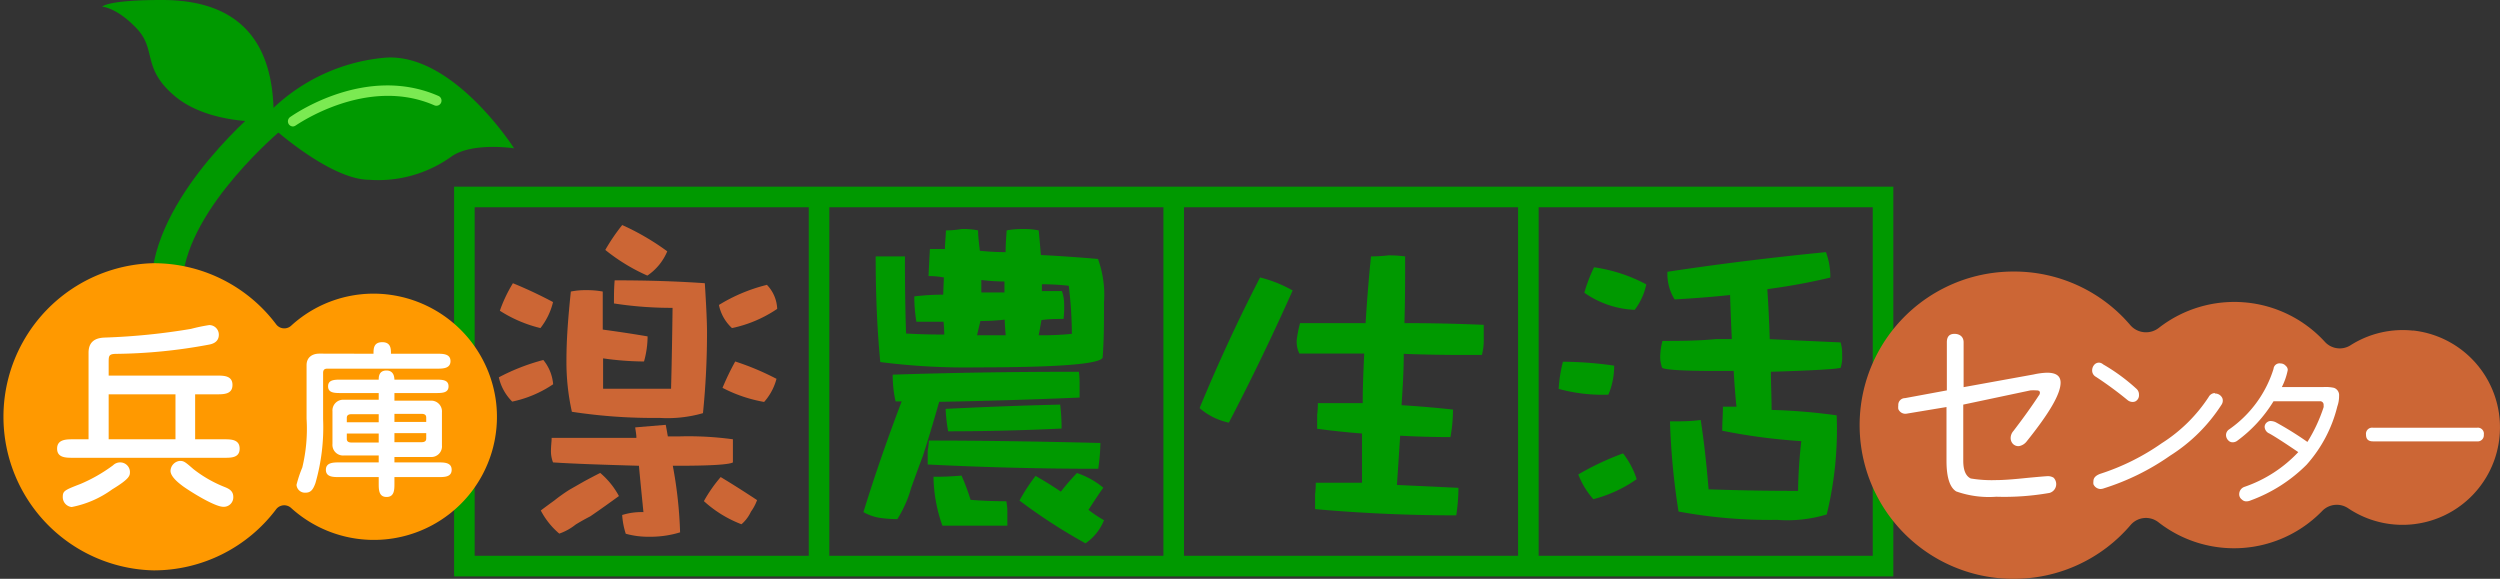 <svg xmlns="http://www.w3.org/2000/svg" width="216.26" height="50.07" viewBox="0 0 216.26 50.07"><rect x="0" y="0" width="216.26" height="50.07" fill="#333333" stroke="none"/><defs><style>.cls-1{fill:#090;}.cls-2{fill:#cc6635;}.cls-3{fill:#f90;}.cls-4{fill:#fff;}.cls-5{fill:#7bea52;}</style></defs><g id="レイヤー_2" data-name="レイヤー 2"><g id="レイヤー_1-2" data-name="レイヤー 1"><path class="cls-1" d="M163.78,49.86H39.28V16.15h124.5ZM41.06,48.08H162V17.93H41.06Z"/><rect class="cls-1" x="69.96" y="17.04" width="1.78" height="31.93"/><rect class="cls-1" x="100.64" y="17.04" width="1.78" height="31.93"/><rect class="cls-1" x="131.32" y="17.04" width="1.78" height="31.93"/><path class="cls-2" d="M47,31.14a3.81,3.81,0,0,1,.85,2.1,10,10,0,0,1-3.54,1.5,4.25,4.25,0,0,1-1.16-2.1A18,18,0,0,1,47,31.14ZM44.37,24.5a37.59,37.59,0,0,1,3.47,1.63,5.84,5.84,0,0,1-1.09,2.25,11.48,11.48,0,0,1-3.51-1.5A12.27,12.27,0,0,1,44.37,24.5Zm7.55,16.41a6.87,6.87,0,0,1,1.62,2c-.77.56-1.59,1.15-2.47,1.75-.48.25-.91.49-1.28.72a4.71,4.71,0,0,1-1.41.78,6.66,6.66,0,0,1-1.6-2c.35-.27.75-.56,1.19-.88a14.68,14.68,0,0,1,1.28-.91l1.26-.72Q51.23,41.26,51.92,40.91Zm3.35-.62c-3.3-.09-5.78-.18-7.43-.29a2.65,2.65,0,0,1-.18-1c0-.44.06-.81.06-1.12h7.33c0-.36-.08-.66-.1-.91l2.64-.22c.06.31.12.65.18,1h1a28.38,28.38,0,0,1,4.63.25v2c-.33.19-1.92.29-4.76.29h-.44a37,37,0,0,1,.63,5.76,8.75,8.75,0,0,1-2.7.38,7.13,7.13,0,0,1-2-.26,6.73,6.73,0,0,1-.31-1.62,5.6,5.6,0,0,1,1.84-.25C55.53,43,55.39,41.62,55.27,40.29Zm5.54-4.55a11.1,11.1,0,0,1-3.76.41,46.37,46.37,0,0,1-7.58-.53A19.77,19.77,0,0,1,49,31.14c0-1.92.17-3.89.38-5.92a6.23,6.23,0,0,1,1.35-.12,7.27,7.27,0,0,1,1.41.12v3.29c1.25.17,2.54.36,3.88.59a8.12,8.12,0,0,1-.31,2.17A25.65,25.65,0,0,1,52.17,31v2.63h5.88q.08-3,.13-7a32.45,32.45,0,0,1-5.07-.38c0-.67,0-1.32.06-2q4.26,0,7.8.25c.12,1.92.19,3.34.19,4.26Q61.16,32.27,60.81,35.74Zm-7-16.28a21.52,21.52,0,0,1,3.91,2.28A4.72,4.72,0,0,1,56,23.84a16.22,16.22,0,0,1-3.64-2.22A16.45,16.45,0,0,1,53.83,19.46Zm8.52,21.8c1,.6,2.07,1.28,3.16,2a4,4,0,0,1-.53,1,3.2,3.2,0,0,1-.82,1.09,10.22,10.22,0,0,1-3.25-2A12.3,12.3,0,0,1,62.35,41.26Zm4-16.63a3.14,3.14,0,0,1,.9,2.09,11,11,0,0,1-3.91,1.66,3.72,3.72,0,0,1-1.13-2A14.55,14.55,0,0,1,66.39,24.63ZM63.6,31.27a22.93,22.93,0,0,1,3.57,1.5,4.86,4.86,0,0,1-1.07,2,12.41,12.41,0,0,1-3.6-1.22A22.55,22.55,0,0,1,63.6,31.27Z"/><path class="cls-1" d="M78,34.72h-.53a10.62,10.62,0,0,1-.25-2.31q7.56-.25,16.11-.25a8,8,0,0,1,.06,1v1.23q-6.08.26-12.15.37-.66,2.36-1.42,4.72c-.35.91-.67,1.81-1,2.72a10.14,10.14,0,0,1-1.2,2.71,11.89,11.89,0,0,1-1.55-.12,4.22,4.22,0,0,1-1.38-.49Q76.12,39.66,78,34.72ZM81.65,24a7.39,7.39,0,0,0-1.33-.12q.06-1.23.12-2.34h1.3c0-.48.07-1,.09-1.61a8.17,8.17,0,0,0,1.36-.12,6.63,6.63,0,0,1,1.42.12c0,.6.09,1.18.15,1.76a20.14,20.14,0,0,0,2.23.12c0-.66.05-1.28.09-1.88a7.4,7.4,0,0,1,1.36-.12,6.59,6.59,0,0,1,1.41.12c.07.68.13,1.39.19,2.13,1.62.08,3.27.2,4.94.34a9.08,9.08,0,0,1,.52,3.73c0,1.73,0,3.34-.12,4.82q-.47.83-10.89.83a57.76,57.76,0,0,1-8.34-.46c-.26-2.64-.4-5.68-.4-9.14h2.53q0,4,.1,6.67,1.47.09,3.3.09,0-.47-.06-1.11H79.27a13.67,13.67,0,0,1-.18-2.19,20.59,20.59,0,0,1,2.5-.15C81.61,25,81.63,24.5,81.65,24Zm-1.3,14.11q6.42,0,14.84.21A16.78,16.78,0,0,1,95,40.55q-7.41,0-14.75-.37V39A5.9,5.9,0,0,0,80.35,38.09Zm2.81,3a18,18,0,0,1,.8,2.13q1.55.12,3.09.12a4.86,4.86,0,0,1,.09,1.11v1H81.52a13.14,13.14,0,0,1-.77-4.23A23.71,23.71,0,0,0,83.16,41.14ZM91.71,35a16.73,16.73,0,0,1,.12,2.07q-5,.24-9.81.24a13.92,13.92,0,0,1-.22-1.94C85,35.21,88.25,35.08,91.71,35Zm-7.19-6H87q-.06-.59-.09-1.35a18.48,18.48,0,0,1-2.1.12Q84.64,28.46,84.52,29Zm.37-3.7h2c0-.31,0-.63,0-.95a16.62,16.62,0,0,1-2-.13Q84.89,24.88,84.89,25.34Zm9.25,18.79A10.68,10.68,0,0,0,95.5,45a4.4,4.4,0,0,1-1.6,2,48.07,48.07,0,0,1-5.71-3.7,15.8,15.8,0,0,1,1.39-2.13c.76.43,1.49.88,2.19,1.36a19.07,19.07,0,0,1,1.39-1.61,7,7,0,0,1,2.28,1.27C95.05,42.73,94.62,43.39,94.14,44.13ZM89.85,29a25.46,25.46,0,0,0,2.87-.12,34.61,34.61,0,0,0-.27-4.16,20.42,20.42,0,0,0-2.32-.13v.59h1.73a3.4,3.4,0,0,1,.19,1.11A8.47,8.47,0,0,1,92,27.59c-.65,0-1.29,0-1.91.1C90,28.2,89.92,28.65,89.85,29Z"/><path class="cls-1" d="M109,24a11.09,11.09,0,0,1,2.82,1.13q-2.64,5.91-5.52,11.43a5.59,5.59,0,0,1-2.53-1.26Q106.16,29.51,109,24Zm12.43,6.64c0,1.52-.1,3-.19,4.41,1.42.09,2.91.21,4.45.38a13.43,13.43,0,0,1-.22,2.38q-2.16,0-4.35-.12c-.09,1.39-.18,2.81-.28,4.26l5.32.25a15.53,15.53,0,0,1-.19,2.38q-6.17,0-12.21-.54V42.76a7.66,7.66,0,0,0,.06-1h4q0-2.25,0-4.26c-1.31-.1-2.61-.24-3.88-.41V35.87a7.66,7.66,0,0,0,.06-1h3.88c0-1.5.07-2.93.13-4.29h-5.61a2.28,2.28,0,0,1-.22-1.25,11.22,11.22,0,0,1,.28-1.38h5.67q.2-3.23.47-5.77a13.27,13.27,0,0,0,1.51-.09,10.69,10.69,0,0,1,1.44.09c0,1.84,0,3.76-.06,5.77q3.44,0,6.86.15v1.23a4.88,4.88,0,0,1-.16,1.37Q124.59,30.73,121.42,30.61Z"/><path class="cls-1" d="M135.2,31.29a32,32,0,0,1,4.43.34,6.25,6.25,0,0,1-.5,2.51,14.28,14.28,0,0,1-4.3-.5A12.27,12.27,0,0,1,135.2,31.29Zm5.2,7.93a7.2,7.2,0,0,1,1.18,2.23,11.45,11.45,0,0,1-3.75,1.73,6.91,6.91,0,0,1-1.3-2.14A24.15,24.15,0,0,1,140.4,39.22Zm-2.51-16.1a13.69,13.69,0,0,1,4.52,1.48,5.47,5.47,0,0,1-1,2.2,8.11,8.11,0,0,1-4.36-1.48A13.89,13.89,0,0,1,137.89,23.12Zm15.3,9c0,1.07.06,2.19.06,3.34a49.81,49.81,0,0,1,5.63.47,31.09,31.09,0,0,1-.86,8.57,11.75,11.75,0,0,1-4.31.47,43,43,0,0,1-8.51-.72,61.29,61.29,0,0,1-.74-7.8c.9,0,1.79,0,2.66-.12.29,1.9.51,3.91.68,6q4.19.14,7.74.13a42.67,42.67,0,0,1,.28-4.3,51.16,51.16,0,0,1-6.84-.9c0-.72.06-1.42.06-2.08h1.17q-.15-1.48-.24-3.09h-1.49c-2.91,0-4.48-.1-4.7-.28a2.78,2.78,0,0,1-.16-1.12,5.75,5.75,0,0,1,.19-1.2c1.44,0,3,0,4.67-.16h1.33c-.06-1.22-.11-2.48-.15-3.81-1.59.17-3.19.29-4.8.38a4.17,4.17,0,0,1-.62-2.39q6.6-1,13.71-1.7a6,6,0,0,1,.38,2.2,52.49,52.49,0,0,1-5.45,1c.1,1.5.17,2.95.21,4.33l6.13.28a3.36,3.36,0,0,1,.13,1.08,2.91,2.91,0,0,1-.13,1.12Q158.48,32,153.19,32.16Z"/><path class="cls-1" d="M22.87,10.52s-4.85.23-7.74-2.2-1.56-4-3.29-5.84-3-1.9-3-1.9S9.22,0,14,0s9.41,1.81,9.66,9.33A16.11,16.11,0,0,1,33.2,5c5.93-.56,11.27,7.83,11.27,7.83s-3.64-.56-5.43.72a10.87,10.87,0,0,1-7.15,2C28.52,15.51,23.54,11,23.54,11Z"/><path class="cls-1" d="M15.79,24.15l-2.66-.24c.68-7.47,9.33-14.59,9.7-14.89l1.69,2.07C24.44,11.15,16.37,17.81,15.79,24.15Z"/><path class="cls-3" d="M33.51,25.47a10.55,10.55,0,0,0-8.33,2.71.88.88,0,0,1-1.28-.11,13.24,13.24,0,0,0-10.73-5.3,13.29,13.29,0,0,0,.12,26.57,13.25,13.25,0,0,0,10.6-5.29.88.88,0,0,1,1.29-.11,10.65,10.65,0,0,0,17.74-9.09A10.7,10.7,0,0,0,33.51,25.47Z"/><path class="cls-2" d="M208.74,28.6a8.41,8.41,0,0,0-5.4,1.26,1.74,1.74,0,0,1-2.22-.28,10.62,10.62,0,0,0-14.37-1.22,1.8,1.8,0,0,1-2.44-.2,13.19,13.19,0,0,0-10.21-4.67,13.29,13.29,0,0,0,.11,26.58,13.25,13.25,0,0,0,10.1-4.66,1.75,1.75,0,0,1,2.42-.22,10.63,10.63,0,0,0,14.16-1,1.76,1.76,0,0,1,2.24-.22,8.43,8.43,0,1,0,5.61-15.38Z"/><path class="cls-4" d="M16.88,38h2.49c.6,0,1.36,0,1.36.81s-.76.79-1.36.79H6.3c-.6,0-1.36,0-1.36-.79S5.7,38,6.3,38H7.66V30.51c0-1.24,1-1.29,1.43-1.31a55.87,55.87,0,0,0,7.43-.75,15.21,15.21,0,0,1,1.58-.33.83.83,0,0,1,.83.83c0,.69-.62.82-.9.87a45.86,45.86,0,0,1-7.93.79c-.7,0-.7.16-.7.76v1.12h9.34c.62,0,1.37,0,1.37.81s-.75.81-1.37.81H16.88ZM9.71,42.33A8.83,8.83,0,0,1,6.2,43.86.86.86,0,0,1,5.43,43c0-.54.15-.6,1.54-1.14a13.62,13.62,0,0,0,2.81-1.61A.87.87,0,0,1,10.4,40a.84.84,0,0,1,.84.81C11.24,41.14,11.24,41.4,9.71,42.33Zm5.47-8.22H9.4V38h5.78Zm1.54,6.46a10.8,10.8,0,0,0,2.77,1.58c.28.12.69.3.69.83a.82.82,0,0,1-.86.86c-.76,0-2.89-1.34-3.51-1.79-.22-.17-1.06-.77-1.06-1.32a.9.9,0,0,1,.8-.86C15.9,39.87,16,39.94,16.72,40.57Z"/><path class="cls-4" d="M32.31,30.6c0-.43,0-1,.76-1s.75.61.75,1h4c.49,0,1.15,0,1.15.64s-.66.65-1.15.65H28.37c-.18,0-.42,0-.42.37v4a17.52,17.52,0,0,1-.66,5.52c-.22.62-.43.84-.88.84a.73.73,0,0,1-.76-.68,10.56,10.56,0,0,1,.5-1.5,14.25,14.25,0,0,0,.37-4.21V31.59c0-.64.44-1,1.12-1ZM32.76,34H29.51c-.56,0-1.13,0-1.13-.58s.57-.58,1.13-.58h3.25c0-.21,0-.79.67-.79s.68.63.69.79h3.54c.58,0,1.14,0,1.14.58s-.56.58-1.14.58H34.12v.66h3.11a.93.93,0,0,1,1,1v2.87a.92.92,0,0,1-1,1H34.12V40h3.79c.51,0,1.16,0,1.16.64s-.65.63-1.16.63H34.12v.55c0,.53,0,1.17-.68,1.17s-.68-.64-.68-1.17v-.55H29.34c-.51,0-1.15,0-1.15-.63s.64-.64,1.15-.64h3.42v-.6h-3a.92.92,0,0,1-1-1V35.58a.93.93,0,0,1,1-1h3Zm0,1.83H30.4c-.4,0-.4.23-.4.35v.35h2.76Zm0,1.67H30v.44c0,.11,0,.34.4.34h2.36Zm1.36-1h2.75v-.35c0-.12,0-.35-.4-.35H34.12Zm0,1.75h2.35c.4,0,.4-.23.4-.34v-.44H34.12Z"/><path class="cls-4" d="M177.07,32.24c.79,0,1.18.28,1.18.86,0,1-1,2.67-2.94,5.09a1.08,1.08,0,0,1-.65.4.65.65,0,0,1-.53-.19.73.73,0,0,1-.2-.54.93.93,0,0,1,.24-.58q1.31-1.71,2.19-3.06a.37.37,0,0,0,.1-.26c0-.12-.1-.19-.29-.19a4.17,4.17,0,0,0-.53,0L169.83,35v4.86c0,.82.22,1.33.65,1.53a11.06,11.06,0,0,0,2.2.14q.87,0,2.58-.18c1.15-.11,1.78-.16,1.88-.16a.93.93,0,0,1,.5.13.79.79,0,0,1-.35,1.32,22.62,22.62,0,0,1-4.61.33,8.5,8.5,0,0,1-3.46-.46c-.56-.35-.84-1.23-.84-2.65V35.21l-3.49.58a.66.66,0,0,1-.68-.41,1.45,1.45,0,0,1,0-.32.58.58,0,0,1,.58-.62l3.62-.67V29.61c0-.49.22-.73.66-.73s.79.24.79.73v3.88l6.07-1.1A6.19,6.19,0,0,1,177.07,32.24Z"/><path class="cls-4" d="M181.6,31.37a.59.59,0,0,1,.33.15,16.42,16.42,0,0,1,2.89,2.12.66.66,0,0,1,.21.51.59.59,0,0,1-.31.57.56.56,0,0,1-.25.05.7.7,0,0,1-.44-.17,31.55,31.55,0,0,0-2.72-2,.62.62,0,0,1-.33-.57.73.73,0,0,1,.17-.46A.54.54,0,0,1,181.6,31.37Zm10,2.67a.69.69,0,0,1,.57.28.53.53,0,0,1,.11.36.64.64,0,0,1-.11.33,14.45,14.45,0,0,1-4.45,4.41A20.85,20.85,0,0,1,182,42.24a.87.87,0,0,1-.33.06.69.69,0,0,1-.58-.41,1,1,0,0,1,0-.27c0-.29.21-.5.61-.64A19.88,19.88,0,0,0,187,38.34a13.46,13.46,0,0,0,4.06-4A.63.63,0,0,1,191.59,34Z"/><path class="cls-4" d="M197.29,31.44a.59.59,0,0,1,.44.21.46.46,0,0,1,.17.36,5.69,5.69,0,0,1-.51,1.47H201a3.4,3.4,0,0,1,.9.07.67.67,0,0,1,.44.7,2.64,2.64,0,0,1-.15.9,11.79,11.79,0,0,1-2.66,5.05,13.27,13.27,0,0,1-4.82,3.08,1,1,0,0,1-.38.09.54.54,0,0,1-.4-.16.56.56,0,0,1-.23-.48.67.67,0,0,1,.47-.62,11.5,11.5,0,0,0,4.64-3c-1.25-.85-2.08-1.38-2.5-1.61a.66.66,0,0,1-.41-.56.5.5,0,0,1,.22-.42.48.48,0,0,1,.31-.1,1.14,1.14,0,0,1,.42.1,28.12,28.12,0,0,1,2.75,1.71,13.79,13.79,0,0,0,1.4-3,.62.62,0,0,0,0-.18.3.3,0,0,0-.33-.34h-4a12,12,0,0,1-3.17,3.44.66.66,0,0,1-.38.11.49.49,0,0,1-.35-.15.67.67,0,0,1-.21-.49.59.59,0,0,1,.26-.47,10,10,0,0,0,3.85-5.24A.52.52,0,0,1,197.29,31.44Z"/><path class="cls-4" d="M205.27,37h9a.52.52,0,0,1,.59.6.53.53,0,0,1-.59.58h-9c-.4,0-.6-.19-.6-.58A.53.53,0,0,1,205.27,37Z"/><path class="cls-5" d="M25.35,10.94a.45.45,0,0,1-.36-.18.46.46,0,0,1,.1-.63c.27-.18,6.51-4.6,12.84-1.83a.44.44,0,1,1-.36.81c-5.86-2.56-11.9,1.7-12,1.75A.47.47,0,0,1,25.35,10.94Z"/></g></g></svg>